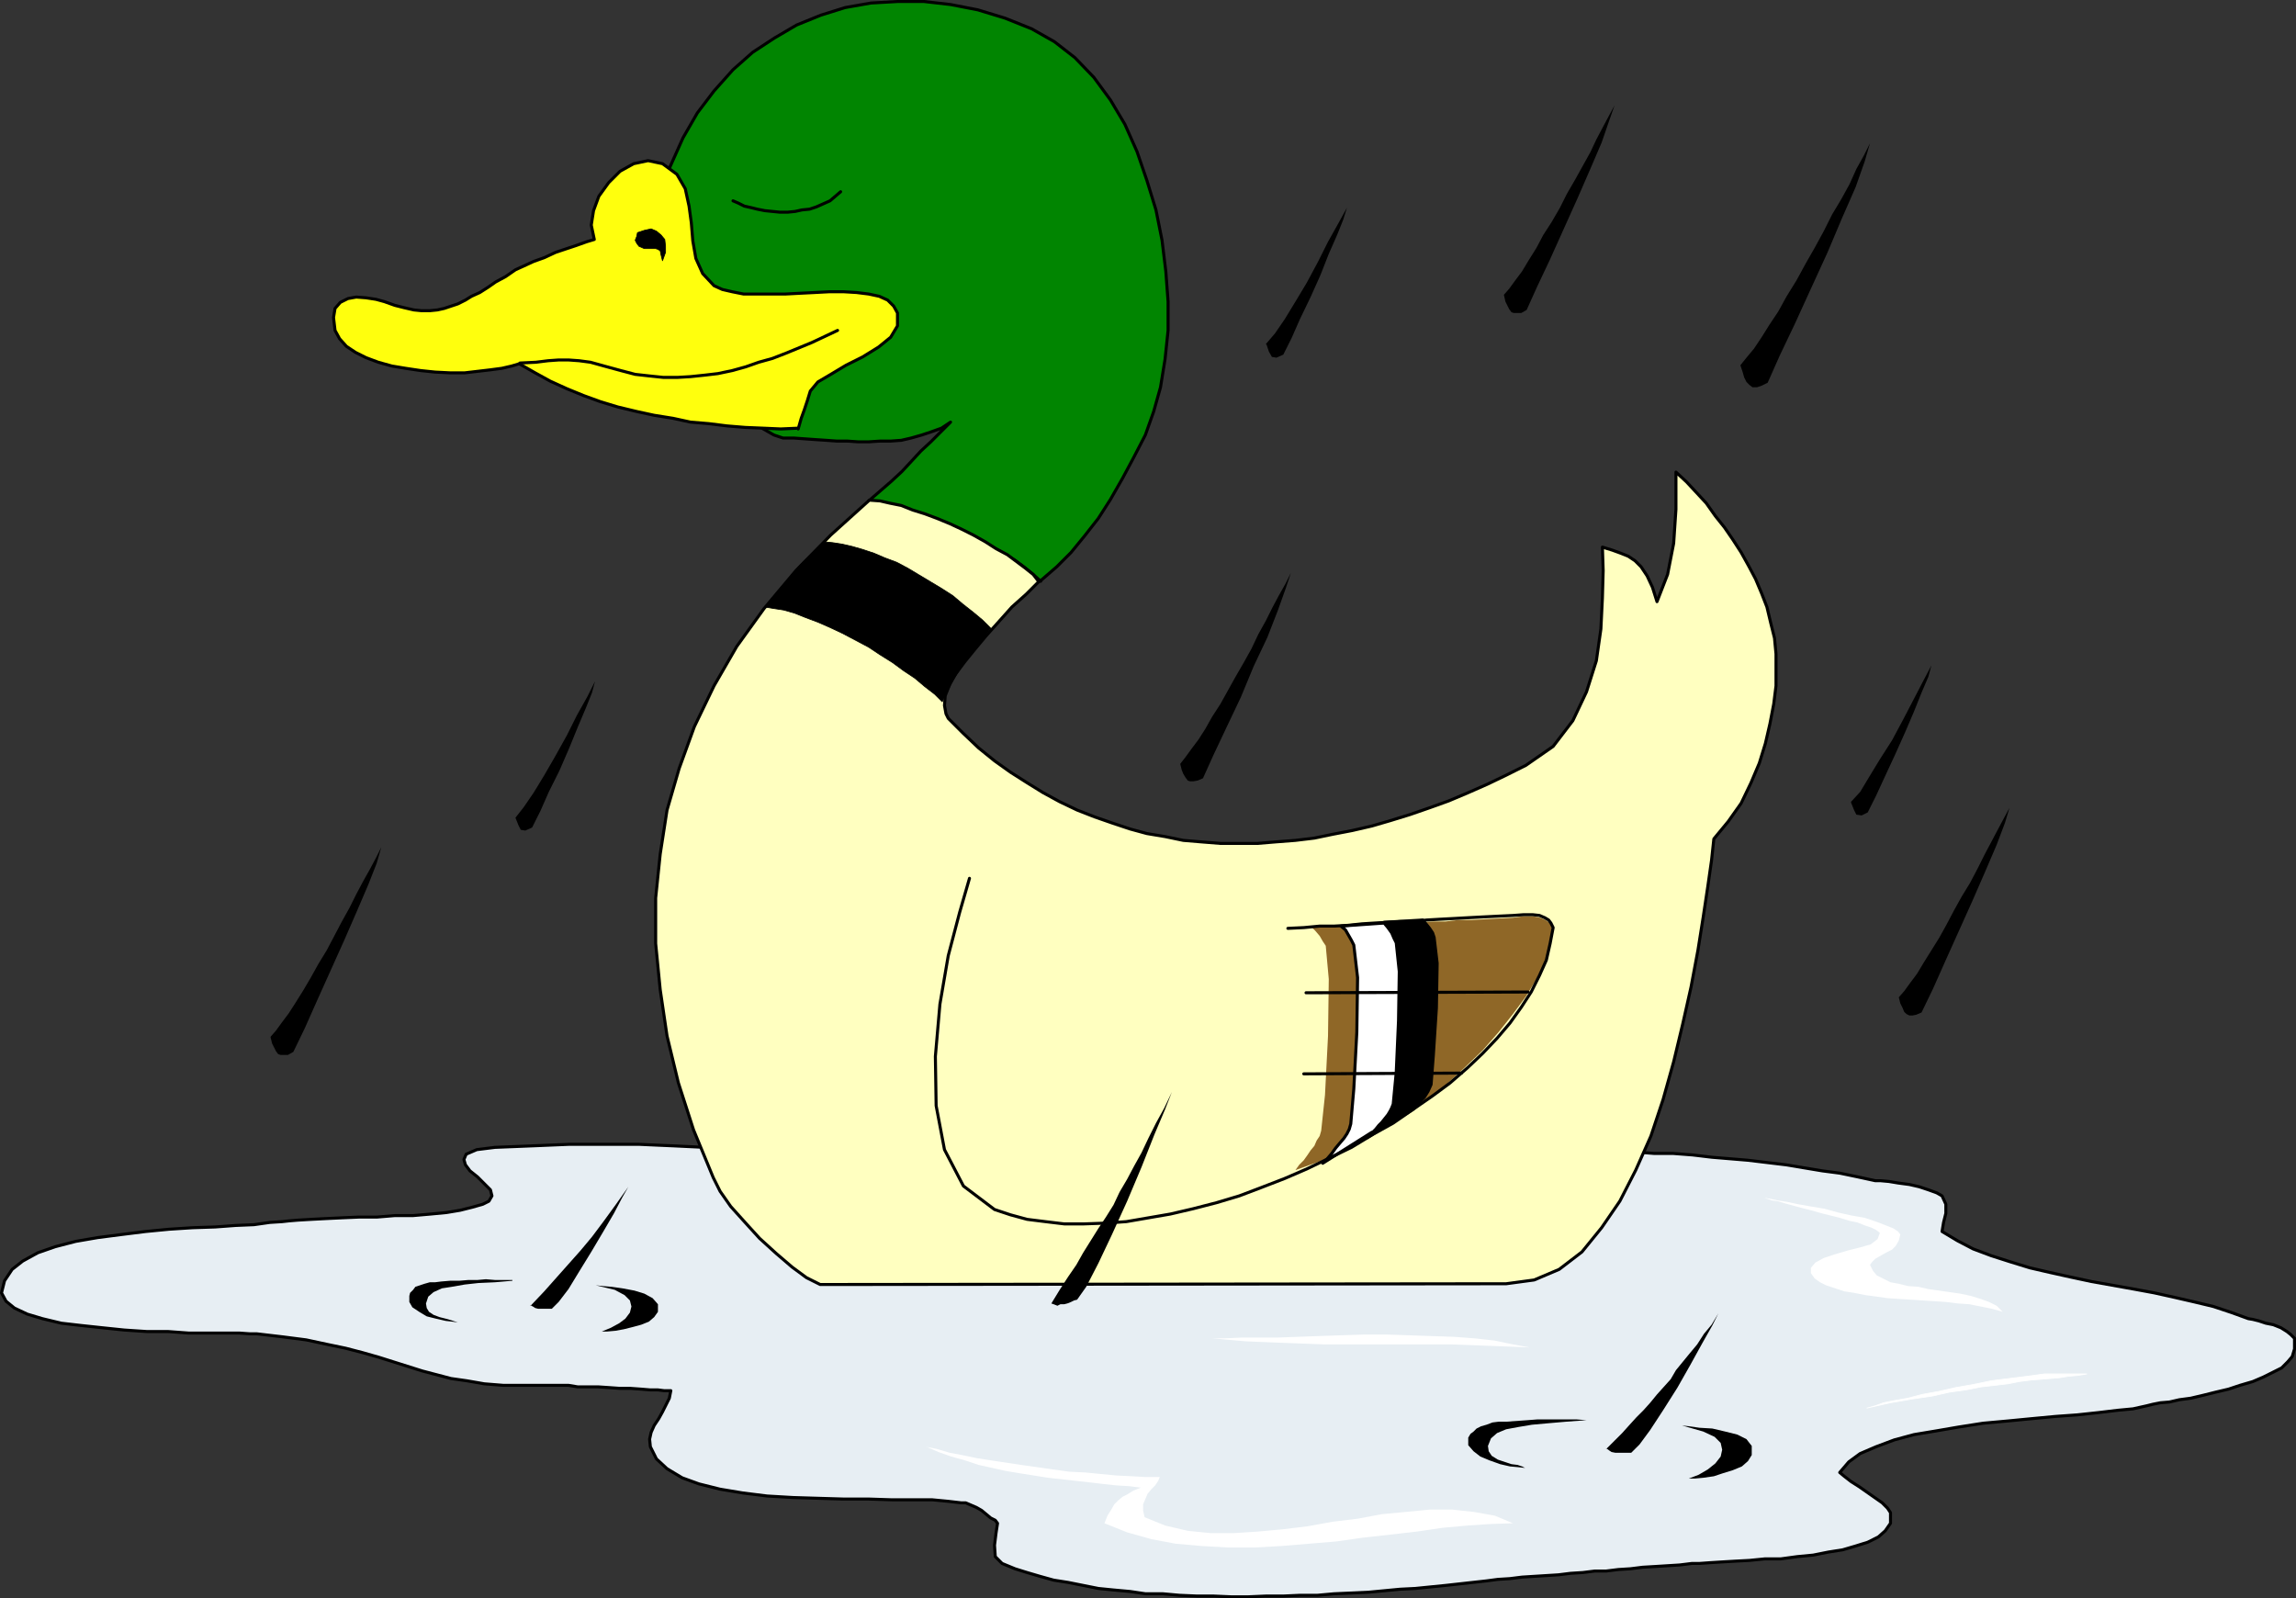 <?xml version="1.0" encoding="UTF-8" standalone="no"?>
<svg
   version="1.0"
   width="129.51mm"
   height="90.154mm"
   id="svg42"
   sodipodi:docname="Duck in Rain 1.wmf"
   xmlns:inkscape="http://www.inkscape.org/namespaces/inkscape"
   xmlns:sodipodi="http://sodipodi.sourceforge.net/DTD/sodipodi-0.dtd"
   xmlns="http://www.w3.org/2000/svg"
   xmlns:svg="http://www.w3.org/2000/svg">
  <rect width="100%" height="100%" fill="#333333" stroke="none"/>
  <sodipodi:namedview
     id="namedview42"
     pagecolor="#ffffff"
     bordercolor="#000000"
     borderopacity="0.25"
     inkscape:showpageshadow="2"
     inkscape:pageopacity="0.0"
     inkscape:pagecheckerboard="0"
     inkscape:deskcolor="#d1d1d1"
     inkscape:document-units="mm" />
  <defs
     id="defs1">
    <pattern
       id="WMFhbasepattern"
       patternUnits="userSpaceOnUse"
       width="6"
       height="6"
       x="0"
       y="0" />
  </defs>
  <path
     style="fill:#e7eef3;fill-opacity:1;fill-rule:evenodd;stroke:none"
     d="m 160.307,245.094 -3.232,-0.162 -3.232,-0.323 h -3.555 l -3.394,-0.162 -3.394,-0.162 -3.717,-0.162 -3.555,-0.162 h -3.555 -3.717 -3.717 -3.878 l -3.878,0.162 -3.878,0.162 -4.04,0.162 -4.04,0.162 -3.878,0.485 -2.262,0.969 -0.485,1.131 0.323,1.131 0.97,1.293 1.616,1.293 1.454,1.454 1.293,1.293 0.323,1.293 -0.646,1.131 -1.293,0.646 -2.262,0.646 -2.586,0.646 -2.909,0.485 -3.394,0.323 -3.717,0.323 h -3.878 l -3.878,0.323 h -3.878 l -3.717,0.162 -3.394,0.162 -3.07,0.162 -2.747,0.162 -1.939,0.162 -1.454,0.162 -2.586,0.162 -3.394,0.485 -3.878,0.162 -4.363,0.323 -4.848,0.162 -5.01,0.323 -5.01,0.485 -5.171,0.646 -5.01,0.646 -4.686,0.808 -4.363,1.131 -3.717,1.293 -3.232,1.777 -2.262,1.777 -1.616,2.423 -0.646,2.585 0.97,1.777 1.778,1.454 2.747,1.293 3.232,0.969 4.04,0.969 4.202,0.485 4.525,0.485 4.686,0.485 4.848,0.323 h 4.525 l 4.363,0.323 h 4.202 3.555 3.07 l 2.262,0.162 h 1.454 l 5.494,0.646 5.01,0.646 4.525,0.969 3.878,0.808 3.717,0.969 3.394,0.969 3.07,0.969 3.07,0.969 3.07,0.969 3.07,0.808 3.07,0.808 3.394,0.485 3.717,0.646 4.04,0.323 h 4.363 5.171 0.323 1.131 1.131 1.778 l 1.939,0.323 h 2.101 2.262 l 2.424,0.162 2.262,0.162 h 2.262 l 2.262,0.162 1.939,0.162 h 1.616 l 1.293,0.162 h 0.97 0.485 l -0.323,1.616 -0.646,1.293 -0.808,1.616 -0.808,1.454 -0.97,1.454 -0.646,1.454 -0.323,1.454 0.162,1.616 1.293,2.585 2.262,2.1 3.232,1.939 3.555,1.293 4.525,1.131 4.848,0.808 5.171,0.646 5.494,0.323 5.333,0.162 5.494,0.162 h 5.333 l 5.01,0.162 h 4.525 4.04 l 3.394,0.323 2.747,0.323 h 0.97 l 1.131,0.485 1.131,0.485 1.131,0.646 0.97,0.808 0.97,0.808 0.97,0.485 0.485,0.646 -0.323,2.1 -0.323,2.585 0.162,2.423 1.454,1.454 2.747,1.131 2.586,0.808 2.747,0.808 2.909,0.808 3.07,0.485 3.232,0.646 3.232,0.646 3.232,0.323 3.555,0.323 3.232,0.485 h 3.717 l 3.555,0.323 3.717,0.162 h 3.555 l 3.717,0.162 h 3.717 l 3.717,-0.162 h 3.717 l 3.555,-0.162 h 3.717 l 3.555,-0.323 3.717,-0.162 3.555,-0.162 3.394,-0.323 3.394,-0.323 3.232,-0.162 3.232,-0.323 3.232,-0.323 2.909,-0.323 2.909,-0.323 2.909,-0.323 2.424,-0.323 2.586,-0.162 2.586,-0.323 2.586,-0.162 2.586,-0.162 2.586,-0.162 2.586,-0.323 2.586,-0.162 2.586,-0.323 h 2.424 l 2.586,-0.323 2.586,-0.162 2.586,-0.323 2.747,-0.162 2.586,-0.162 2.586,-0.162 2.586,-0.323 h 1.616 l 2.262,-0.162 2.586,-0.162 2.747,-0.162 3.07,-0.162 3.232,-0.323 h 3.394 l 3.555,-0.485 3.394,-0.323 3.232,-0.646 3.07,-0.485 2.747,-0.808 2.586,-0.808 2.262,-1.131 1.454,-1.293 1.131,-1.616 v -0.646 -0.485 -0.646 -0.485 l -0.646,-0.969 -1.131,-1.131 -1.616,-1.131 -1.616,-1.131 -1.616,-1.131 -1.778,-1.131 -1.454,-1.131 -0.97,-0.808 1.939,-2.262 2.424,-1.777 3.394,-1.454 3.878,-1.454 4.202,-1.131 4.848,-0.808 4.686,-0.808 5.171,-0.808 5.333,-0.485 5.01,-0.485 5.171,-0.485 4.525,-0.323 4.525,-0.485 4.04,-0.485 3.394,-0.323 2.909,-0.646 1.293,-0.323 1.616,-0.323 1.939,-0.162 2.101,-0.485 2.424,-0.323 2.747,-0.646 2.586,-0.646 2.747,-0.646 2.424,-0.808 2.747,-0.808 2.262,-0.969 1.939,-0.969 1.939,-0.969 1.293,-1.293 0.97,-1.131 0.485,-1.616 v -0.485 -0.485 -0.646 -0.646 l -0.808,-0.808 -0.808,-0.646 -1.293,-0.808 -1.616,-0.646 -1.616,-0.323 -1.454,-0.485 -1.293,-0.323 -0.97,-0.162 -3.555,-1.293 -3.878,-1.293 -4.04,-0.969 -4.202,-0.969 -4.363,-0.969 -4.363,-0.808 -4.525,-0.808 -4.525,-0.808 -4.525,-0.969 -4.363,-0.969 -4.202,-0.969 -4.202,-1.293 -4.04,-1.293 -3.878,-1.454 -3.394,-1.777 -3.232,-1.939 0.323,-1.939 0.485,-1.939 v -1.939 l -0.808,-1.777 -1.131,-0.646 -1.778,-0.646 -1.939,-0.646 -2.101,-0.485 -2.424,-0.323 -1.939,-0.323 -1.778,-0.162 h -1.131 l -3.717,-0.808 -3.878,-0.808 -3.717,-0.485 -3.878,-0.646 -3.878,-0.646 -4.04,-0.485 -4.04,-0.485 -3.878,-0.323 -3.878,-0.323 -4.04,-0.485 -4.202,-0.323 h -4.04 l -4.04,-0.323 -3.878,-0.162 -4.202,-0.162 -3.878,-0.162 -4.202,-0.162 h -4.04 -4.202 l -4.04,-0.162 h -3.878 -4.202 -3.878 l -4.04,0.162 h -4.04 -4.04 -3.878 -4.04 l -4.04,0.162 h -3.878 -3.878 -3.878 -2.424 -2.747 -2.586 -3.07 -3.232 -3.232 -3.555 -3.394 -3.717 -3.555 -3.878 -3.878 -3.878 -4.04 -4.04 -3.878 -4.202 -4.04 -4.04 -3.878 -4.04 -3.717 -3.878 -3.717 -3.555 -3.555 -3.555 -3.232 -3.07 -3.07 -2.909 -2.424 v 0 z"
     id="path1" />
  <path
     style="fill:none;stroke:#000000;stroke-width:0.646px;stroke-linecap:round;stroke-linejoin:round;stroke-miterlimit:4;stroke-dasharray:none;stroke-opacity:1"
     d="m 160.307,245.094 -3.232,-0.162 -3.232,-0.323 h -3.555 l -3.394,-0.162 -3.394,-0.162 -3.717,-0.162 -3.555,-0.162 h -3.555 -3.717 -3.717 -3.878 l -3.878,0.162 -3.878,0.162 -4.04,0.162 -4.04,0.162 -3.878,0.485 -2.262,0.969 -0.485,1.131 0.323,1.131 0.97,1.293 1.616,1.293 1.454,1.454 1.293,1.293 0.323,1.293 -0.646,1.131 -1.293,0.646 -2.262,0.646 -2.586,0.646 -2.909,0.485 -3.394,0.323 -3.717,0.323 h -3.878 l -3.878,0.323 h -3.878 l -3.717,0.162 -3.394,0.162 -3.07,0.162 -2.747,0.162 -1.939,0.162 -1.454,0.162 -2.586,0.162 -3.394,0.485 -3.878,0.162 -4.363,0.323 -4.848,0.162 -5.01,0.323 -5.01,0.485 -5.171,0.646 -5.01,0.646 -4.686,0.808 -4.363,1.131 -3.717,1.293 -3.232,1.777 -2.262,1.777 -1.616,2.423 -0.646,2.585 0.97,1.777 1.778,1.454 2.747,1.293 3.232,0.969 4.04,0.969 4.202,0.485 4.525,0.485 4.686,0.485 4.848,0.323 h 4.525 l 4.363,0.323 h 4.202 3.555 3.07 l 2.262,0.162 h 1.454 l 5.494,0.646 5.01,0.646 4.525,0.969 3.878,0.808 3.717,0.969 3.394,0.969 3.07,0.969 3.07,0.969 3.07,0.969 3.07,0.808 3.07,0.808 3.394,0.485 3.717,0.646 4.04,0.323 h 4.363 5.171 0.323 1.131 1.131 1.778 l 1.939,0.323 h 2.101 2.262 l 2.424,0.162 2.262,0.162 h 2.262 l 2.262,0.162 1.939,0.162 h 1.616 l 1.293,0.162 h 0.97 0.485 l -0.323,1.616 -0.646,1.293 -0.808,1.616 -0.808,1.454 -0.97,1.454 -0.646,1.454 -0.323,1.454 0.162,1.616 1.293,2.585 2.262,2.1 3.232,1.939 3.555,1.293 4.525,1.131 4.848,0.808 5.171,0.646 5.494,0.323 5.333,0.162 5.494,0.162 h 5.333 l 5.01,0.162 h 4.525 4.04 l 3.394,0.323 2.747,0.323 h 0.97 l 1.131,0.485 1.131,0.485 1.131,0.646 0.97,0.808 0.97,0.808 0.97,0.485 0.485,0.646 -0.323,2.1 -0.323,2.585 0.162,2.423 1.454,1.454 2.747,1.131 2.586,0.808 2.747,0.808 2.909,0.808 3.07,0.485 3.232,0.646 3.232,0.646 3.232,0.323 3.555,0.323 3.232,0.485 h 3.717 l 3.555,0.323 3.717,0.162 h 3.555 l 3.717,0.162 h 3.717 l 3.717,-0.162 h 3.717 l 3.555,-0.162 h 3.717 l 3.555,-0.323 3.717,-0.162 3.555,-0.162 3.394,-0.323 3.394,-0.323 3.232,-0.162 3.232,-0.323 3.232,-0.323 2.909,-0.323 2.909,-0.323 2.909,-0.323 2.424,-0.323 2.586,-0.162 2.586,-0.323 2.586,-0.162 2.586,-0.162 2.586,-0.162 2.586,-0.323 2.586,-0.162 2.586,-0.323 h 2.424 l 2.586,-0.323 2.586,-0.162 2.586,-0.323 2.747,-0.162 2.586,-0.162 2.586,-0.162 2.586,-0.323 h 1.616 l 2.262,-0.162 2.586,-0.162 2.747,-0.162 3.07,-0.162 3.232,-0.323 h 3.394 l 3.555,-0.485 3.394,-0.323 3.232,-0.646 3.07,-0.485 2.747,-0.808 2.586,-0.808 2.262,-1.131 1.454,-1.293 1.131,-1.616 v -0.646 -0.485 -0.646 -0.485 l -0.646,-0.969 -1.131,-1.131 -1.616,-1.131 -1.616,-1.131 -1.616,-1.131 -1.778,-1.131 -1.454,-1.131 -0.97,-0.808 1.939,-2.262 2.424,-1.777 3.394,-1.454 3.878,-1.454 4.202,-1.131 4.848,-0.808 4.686,-0.808 5.171,-0.808 5.333,-0.485 5.01,-0.485 5.171,-0.485 4.525,-0.323 4.525,-0.485 4.04,-0.485 3.394,-0.323 2.909,-0.646 1.293,-0.323 1.616,-0.323 1.939,-0.162 2.101,-0.485 2.424,-0.323 2.747,-0.646 2.586,-0.646 2.747,-0.646 2.424,-0.808 2.747,-0.808 2.262,-0.969 1.939,-0.969 1.939,-0.969 1.293,-1.293 0.97,-1.131 0.485,-1.616 v -0.485 -0.485 -0.646 -0.646 l -0.808,-0.808 -0.808,-0.646 -1.293,-0.808 -1.616,-0.646 -1.616,-0.323 -1.454,-0.485 -1.293,-0.323 -0.97,-0.162 -3.555,-1.293 -3.878,-1.293 -4.04,-0.969 -4.202,-0.969 -4.363,-0.969 -4.363,-0.808 -4.525,-0.808 -4.525,-0.808 -4.525,-0.969 -4.363,-0.969 -4.202,-0.969 -4.202,-1.293 -4.04,-1.293 -3.878,-1.454 -3.394,-1.777 -3.232,-1.939 0.323,-1.939 0.485,-1.939 v -1.939 l -0.808,-1.777 -1.131,-0.646 -1.778,-0.646 -1.939,-0.646 -2.101,-0.485 -2.424,-0.323 -1.939,-0.323 -1.778,-0.162 h -1.131 l -3.717,-0.808 -3.878,-0.808 -3.717,-0.485 -3.878,-0.646 -3.878,-0.646 -4.04,-0.485 -4.04,-0.485 -3.878,-0.323 -3.878,-0.323 -4.04,-0.485 -4.202,-0.323 h -4.04 l -4.04,-0.323 -3.878,-0.162 -4.202,-0.162 -3.878,-0.162 -4.202,-0.162 h -4.04 -4.202 l -4.04,-0.162 h -3.878 -4.202 -3.878 l -4.04,0.162 h -4.04 -4.04 -3.878 -4.04 l -4.04,0.162 h -3.878 -3.878 -3.878 -2.424 -2.747 -2.586 -3.07 -3.232 -3.232 -3.555 -3.394 -3.717 -3.555 -3.878 -3.878 -3.878 -4.04 -4.04 -3.878 -4.202 -4.04 -4.04 -3.878 -4.04 -3.717 -3.878 -3.717 -3.555 -3.555 -3.555 -3.232 -3.07 -3.07 -2.909 -2.424 v 0"
     id="path2" />
  <path
     style="fill:#018501;fill-opacity:1;fill-rule:evenodd;stroke:none"
     d="m 221.715,123.92 3.555,-3.07 3.07,-3.07 2.909,-3.554 2.909,-3.716 2.586,-4.039 2.586,-4.524 2.424,-4.524 2.424,-4.685 1.778,-5.009 1.454,-5.17 0.97,-5.978 0.646,-6.139 v -6.139 l -0.485,-6.463 -0.808,-6.624 -1.293,-6.463 -1.939,-6.301 -2.101,-6.139 -2.586,-5.816 -3.07,-5.17 -3.555,-4.847 -4.04,-4.201 -4.363,-3.393 -4.848,-2.747 -5.656,-2.262 -5.818,-1.777 -5.818,-1.131 -5.656,-0.646 h -5.656 l -5.656,0.323 -5.494,0.969 -5.171,1.616 -5.171,2.1 -4.686,2.747 -4.686,3.07 -4.202,3.716 -4.04,4.524 -3.555,4.685 -3.07,5.332 -2.747,6.139 -1.616,5.332 -0.808,5.493 -0.162,5.009 0.485,5.17 0.97,5.009 1.454,4.524 1.778,4.362 2.101,4.039 2.424,3.878 2.586,3.393 2.747,3.07 2.747,2.747 2.586,2.1 2.586,1.777 2.262,1.293 1.939,0.646 h 2.262 l 2.262,0.162 2.262,0.162 2.424,0.162 2.262,0.162 h 2.262 l 2.262,0.162 h 2.262 l 2.424,-0.162 h 2.262 l 2.262,-0.162 2.101,-0.485 2.262,-0.646 1.939,-0.646 2.262,-0.808 1.939,-1.293 -2.101,2.1 -2.101,2.1 -2.101,1.939 -1.939,2.1 -2.101,2.262 -2.262,2.1 -2.424,2.1 -2.424,2.1 2.262,0.485 2.262,0.646 2.424,0.808 2.424,0.808 2.586,0.808 2.586,0.969 2.424,1.131 2.747,0.969 2.424,1.131 2.424,1.131 2.424,1.293 2.262,1.293 2.101,1.293 1.939,1.454 1.778,1.454 1.616,1.454 v 0 z"
     id="path3" />
  <path
     style="fill:none;stroke:#000000;stroke-width:0.646px;stroke-linecap:round;stroke-linejoin:round;stroke-miterlimit:4;stroke-dasharray:none;stroke-opacity:1"
     d="m 221.715,123.92 3.555,-3.07 3.07,-3.07 2.909,-3.554 2.909,-3.716 2.586,-4.039 2.586,-4.524 2.424,-4.524 2.424,-4.685 1.778,-5.009 1.454,-5.17 0.97,-5.978 0.646,-6.139 v -6.139 l -0.485,-6.463 -0.808,-6.624 -1.293,-6.463 -1.939,-6.301 -2.101,-6.139 -2.586,-5.816 -3.07,-5.17 -3.555,-4.847 -4.04,-4.201 -4.363,-3.393 -4.848,-2.747 -5.656,-2.262 -5.818,-1.777 -5.818,-1.131 -5.656,-0.646 h -5.656 l -5.656,0.323 -5.494,0.969 -5.171,1.616 -5.171,2.1 -4.686,2.747 -4.686,3.07 -4.202,3.716 -4.04,4.524 -3.555,4.685 -3.07,5.332 -2.747,6.139 -1.616,5.332 -0.808,5.493 -0.162,5.009 0.485,5.17 0.97,5.009 1.454,4.524 1.778,4.362 2.101,4.039 2.424,3.878 2.586,3.393 2.747,3.07 2.747,2.747 2.586,2.1 2.586,1.777 2.262,1.293 1.939,0.646 h 2.262 l 2.262,0.162 2.262,0.162 2.424,0.162 2.262,0.162 h 2.262 l 2.262,0.162 h 2.262 l 2.424,-0.162 h 2.262 l 2.262,-0.162 2.101,-0.485 2.262,-0.646 1.939,-0.646 2.262,-0.808 1.939,-1.293 -2.101,2.1 -2.101,2.1 -2.101,1.939 -1.939,2.1 -2.101,2.262 -2.262,2.1 -2.424,2.1 -2.424,2.1 2.262,0.485 2.262,0.646 2.424,0.808 2.424,0.808 2.586,0.808 2.586,0.969 2.424,1.131 2.747,0.969 2.424,1.131 2.424,1.131 2.424,1.293 2.262,1.293 2.101,1.293 1.939,1.454 1.778,1.454 1.616,1.454 v 0"
     id="path4" />
  <path
     style="fill:#ffffc0;fill-opacity:1;fill-rule:evenodd;stroke:none"
     d="m 221.392,123.92 -1.131,-1.454 -1.616,-1.293 -1.939,-1.454 -1.939,-1.454 -2.424,-1.293 -2.262,-1.454 -2.586,-1.454 -2.586,-1.293 -2.424,-1.131 -2.747,-1.131 -2.586,-0.969 -2.586,-0.808 -2.424,-0.969 -2.424,-0.485 -2.101,-0.485 -2.262,-0.162 -8.242,7.432 -7.434,7.594 -6.787,8.078 -5.818,8.078 -4.848,8.401 -4.202,8.724 -3.232,8.886 -2.586,8.886 -1.454,9.371 -0.97,9.371 v 9.694 l 0.97,9.855 1.454,9.855 2.424,10.017 3.232,10.017 4.202,10.179 1.454,2.908 2.262,3.231 2.909,3.231 3.232,3.554 3.555,3.231 3.394,2.908 3.07,2.262 2.909,1.454 146.248,-0.162 5.979,-0.808 5.333,-2.262 4.848,-3.716 4.202,-5.17 3.878,-5.655 3.394,-6.624 3.232,-7.27 2.586,-7.755 2.262,-8.078 1.939,-8.078 1.778,-7.917 1.454,-7.755 1.131,-7.109 0.97,-6.463 0.808,-5.655 0.485,-4.524 3.07,-3.716 2.747,-3.878 2.101,-4.362 1.778,-4.201 1.293,-4.201 0.97,-4.201 0.808,-4.201 0.485,-3.878 v -3.393 -3.393 l -0.323,-3.393 -0.808,-3.231 -0.808,-3.393 -1.131,-2.908 -1.293,-3.07 -1.454,-2.747 -1.616,-2.908 -1.778,-2.747 -1.778,-2.585 -1.939,-2.423 -1.939,-2.747 -2.101,-2.262 -2.101,-2.262 -2.262,-2.1 v 7.917 l -0.485,7.27 -1.293,6.624 -2.262,5.816 -0.97,-3.07 -1.131,-2.423 -1.293,-1.939 -1.293,-1.293 -1.454,-0.969 -1.616,-0.646 -1.778,-0.646 -2.101,-0.646 0.162,5.009 -0.162,5.816 -0.323,6.624 -0.97,6.786 -2.101,6.624 -2.909,6.139 -4.202,5.493 -5.818,4.039 -4.202,2.1 -4.04,1.939 -4.04,1.777 -4.202,1.777 -4.04,1.454 -4.202,1.454 -4.202,1.293 -3.878,1.131 -4.202,0.969 -4.202,0.808 -3.878,0.808 -4.04,0.485 -4.202,0.323 -3.878,0.323 h -3.878 -4.04 l -4.04,-0.323 -3.878,-0.323 -3.878,-0.808 -3.878,-0.646 -3.555,-0.969 -3.878,-1.293 -3.717,-1.293 -3.717,-1.454 -3.717,-1.777 -3.555,-1.939 -3.394,-2.1 -3.555,-2.262 -3.394,-2.423 -3.394,-2.747 -3.232,-3.07 -3.232,-3.231 -0.485,-0.969 -0.323,-1.777 0.162,-2.1 0.97,-2.423 1.293,-2.262 1.939,-2.585 2.101,-2.585 2.424,-2.908 2.747,-3.07 2.747,-3.07 3.07,-2.747 2.747,-2.747 v 0 z"
     id="path5" />
  <path
     style="fill:none;stroke:#000000;stroke-width:0.646px;stroke-linecap:round;stroke-linejoin:round;stroke-miterlimit:4;stroke-dasharray:none;stroke-opacity:1"
     d="m 221.392,123.92 -1.131,-1.454 -1.616,-1.293 -1.939,-1.454 -1.939,-1.454 -2.424,-1.293 -2.262,-1.454 -2.586,-1.454 -2.586,-1.293 -2.424,-1.131 -2.747,-1.131 -2.586,-0.969 -2.586,-0.808 -2.424,-0.969 -2.424,-0.485 -2.101,-0.485 -2.262,-0.162 -8.242,7.432 -7.434,7.594 -6.787,8.078 -5.818,8.078 -4.848,8.401 -4.202,8.724 -3.232,8.886 -2.586,8.886 -1.454,9.371 -0.97,9.371 v 9.694 l 0.97,9.855 1.454,9.855 2.424,10.017 3.232,10.017 4.202,10.179 1.454,2.908 2.262,3.231 2.909,3.231 3.232,3.554 3.555,3.231 3.394,2.908 3.07,2.262 2.909,1.454 146.248,-0.162 5.979,-0.808 5.333,-2.262 4.848,-3.716 4.202,-5.17 3.878,-5.655 3.394,-6.624 3.232,-7.27 2.586,-7.755 2.262,-8.078 1.939,-8.078 1.778,-7.917 1.454,-7.755 1.131,-7.109 0.97,-6.463 0.808,-5.655 0.485,-4.524 3.07,-3.716 2.747,-3.878 2.101,-4.362 1.778,-4.201 1.293,-4.201 0.97,-4.201 0.808,-4.201 0.485,-3.878 v -3.393 -3.393 l -0.323,-3.393 -0.808,-3.231 -0.808,-3.393 -1.131,-2.908 -1.293,-3.07 -1.454,-2.747 -1.616,-2.908 -1.778,-2.747 -1.778,-2.585 -1.939,-2.423 -1.939,-2.747 -2.101,-2.262 -2.101,-2.262 -2.262,-2.1 v 7.917 l -0.485,7.27 -1.293,6.624 -2.262,5.816 -0.97,-3.07 -1.131,-2.423 -1.293,-1.939 -1.293,-1.293 -1.454,-0.969 -1.616,-0.646 -1.778,-0.646 -2.101,-0.646 0.162,5.009 -0.162,5.816 -0.323,6.624 -0.97,6.786 -2.101,6.624 -2.909,6.139 -4.202,5.493 -5.818,4.039 -4.202,2.1 -4.04,1.939 -4.04,1.777 -4.202,1.777 -4.04,1.454 -4.202,1.454 -4.202,1.293 -3.878,1.131 -4.202,0.969 -4.202,0.808 -3.878,0.808 -4.04,0.485 -4.202,0.323 -3.878,0.323 h -3.878 -4.04 l -4.04,-0.323 -3.878,-0.323 -3.878,-0.808 -3.878,-0.646 -3.555,-0.969 -3.878,-1.293 -3.717,-1.293 -3.717,-1.454 -3.717,-1.777 -3.555,-1.939 -3.394,-2.1 -3.555,-2.262 -3.394,-2.423 -3.394,-2.747 -3.232,-3.07 -3.232,-3.231 -0.485,-0.969 -0.323,-1.777 0.162,-2.1 0.97,-2.423 1.293,-2.262 1.939,-2.585 2.101,-2.585 2.424,-2.908 2.747,-3.07 2.747,-3.07 3.07,-2.747 2.747,-2.747 v 0"
     id="path6" />
  <path
     style="fill:#ffff0d;fill-opacity:1;fill-rule:evenodd;stroke:none"
     d="m 170.165,91.284 -3.717,0.162 -3.717,-0.162 -3.878,-0.162 -3.878,-0.323 -3.878,-0.485 -3.878,-0.323 -3.717,-0.808 -4.04,-0.646 -3.717,-0.808 -4.04,-0.969 -3.717,-1.131 -3.555,-1.293 -3.555,-1.454 -3.555,-1.616 -3.232,-1.777 -3.394,-1.939 -1.616,0.485 -2.101,0.485 -2.424,0.323 -2.747,0.323 -2.747,0.323 H 95.99 l -3.232,-0.162 -3.07,-0.323 -3.232,-0.485 -2.909,-0.485 -2.909,-0.808 -2.586,-0.969 -2.262,-1.131 -1.939,-1.293 -1.454,-1.616 -0.97,-1.777 -0.323,-2.747 0.323,-1.939 1.131,-1.293 1.616,-0.808 1.778,-0.323 2.101,0.162 2.101,0.323 1.778,0.485 2.262,0.808 1.939,0.485 2.101,0.485 1.616,0.162 h 1.778 l 1.616,-0.162 1.454,-0.323 1.454,-0.485 1.454,-0.485 1.616,-0.808 1.293,-0.808 1.778,-0.808 1.778,-1.131 1.616,-1.131 2.101,-1.131 2.101,-1.454 1.778,-0.808 2.101,-0.969 2.262,-0.808 2.424,-1.131 2.424,-0.808 1.939,-0.646 2.262,-0.808 1.616,-0.485 -0.646,-3.07 0.485,-3.07 1.131,-3.07 2.101,-2.908 2.424,-2.423 2.909,-1.616 3.07,-0.646 3.07,0.646 3.07,2.262 1.778,3.07 0.808,3.716 0.485,3.554 0.323,3.878 0.646,3.716 1.454,3.231 2.424,2.585 1.778,0.808 2.101,0.485 2.424,0.485 h 2.747 2.909 3.232 l 3.07,-0.162 3.232,-0.162 3.07,-0.162 h 3.07 l 2.747,0.162 2.586,0.323 2.262,0.485 1.778,0.808 1.293,1.293 0.808,1.454 v 2.747 l -1.454,2.423 -2.586,2.1 -3.394,2.1 -3.555,1.777 -3.232,1.939 -2.747,1.616 -1.616,1.939 -0.646,2.1 -0.646,1.939 -0.646,1.777 -0.646,2.262 v 0 z"
     id="path7" />
  <path
     style="fill:none;stroke:#000000;stroke-width:0.646px;stroke-linecap:round;stroke-linejoin:round;stroke-miterlimit:4;stroke-dasharray:none;stroke-opacity:1"
     d="m 170.165,91.284 -3.717,0.162 -3.717,-0.162 -3.878,-0.162 -3.878,-0.323 -3.878,-0.485 -3.878,-0.323 -3.717,-0.808 -4.04,-0.646 -3.717,-0.808 -4.04,-0.969 -3.717,-1.131 -3.555,-1.293 -3.555,-1.454 -3.555,-1.616 -3.232,-1.777 -3.394,-1.939 -1.616,0.485 -2.101,0.485 -2.424,0.323 -2.747,0.323 -2.747,0.323 H 95.99 l -3.232,-0.162 -3.07,-0.323 -3.232,-0.485 -2.909,-0.485 -2.909,-0.808 -2.586,-0.969 -2.262,-1.131 -1.939,-1.293 -1.454,-1.616 -0.97,-1.777 -0.323,-2.747 0.323,-1.939 1.131,-1.293 1.616,-0.808 1.778,-0.323 2.101,0.162 2.101,0.323 1.778,0.485 2.262,0.808 1.939,0.485 2.101,0.485 1.616,0.162 h 1.778 l 1.616,-0.162 1.454,-0.323 1.454,-0.485 1.454,-0.485 1.616,-0.808 1.293,-0.808 1.778,-0.808 1.778,-1.131 1.616,-1.131 2.101,-1.131 2.101,-1.454 1.778,-0.808 2.101,-0.969 2.262,-0.808 2.424,-1.131 2.424,-0.808 1.939,-0.646 2.262,-0.808 1.616,-0.485 -0.646,-3.07 0.485,-3.07 1.131,-3.07 2.101,-2.908 2.424,-2.423 2.909,-1.616 3.07,-0.646 3.07,0.646 3.07,2.262 1.778,3.07 0.808,3.716 0.485,3.554 0.323,3.878 0.646,3.716 1.454,3.231 2.424,2.585 1.778,0.808 2.101,0.485 2.424,0.485 h 2.747 2.909 3.232 l 3.07,-0.162 3.232,-0.162 3.07,-0.162 h 3.07 l 2.747,0.162 2.586,0.323 2.262,0.485 1.778,0.808 1.293,1.293 0.808,1.454 v 2.747 l -1.454,2.423 -2.586,2.1 -3.394,2.1 -3.555,1.777 -3.232,1.939 -2.747,1.616 -1.616,1.939 -0.646,2.1 -0.646,1.939 -0.646,1.777 -0.646,2.262 v 0"
     id="path8" />
  <path
     style="fill:none;stroke:#000000;stroke-width:0.646px;stroke-linecap:round;stroke-linejoin:round;stroke-miterlimit:4;stroke-dasharray:none;stroke-opacity:1"
     d="m 110.857,77.39 3.394,-0.162 2.586,-0.323 2.262,-0.162 h 2.101 l 2.262,0.162 2.424,0.323 2.909,0.808 3.555,0.969 3.07,0.808 2.909,0.323 3.07,0.323 h 3.07 l 2.747,-0.162 3.07,-0.323 2.747,-0.323 3.07,-0.646 2.909,-0.808 2.747,-0.969 2.909,-0.808 2.909,-1.131 2.747,-1.131 2.747,-1.131 2.747,-1.293 2.747,-1.293"
     id="path9" />
  <path
     style="fill:none;stroke:#000000;stroke-width:0.646px;stroke-linecap:round;stroke-linejoin:round;stroke-miterlimit:4;stroke-dasharray:none;stroke-opacity:1"
     d="m 156.267,42.815 1.131,0.485 1.293,0.646 1.454,0.323 1.293,0.323 1.616,0.323 1.616,0.162 1.616,0.162 h 1.616 l 1.616,-0.162 1.454,-0.323 1.616,-0.162 1.454,-0.485 1.454,-0.646 1.454,-0.646 1.131,-0.969 1.131,-0.969"
     id="path10" />
  <path
     style="fill:#000000;fill-opacity:1;fill-rule:evenodd;stroke:none"
     d="m 175.659,115.519 -1.939,1.939 -1.939,1.777 -1.454,1.454 -1.454,1.777 -1.293,1.616 -1.454,1.616 -1.454,1.777 -1.616,1.939 1.939,0.323 2.101,0.323 2.262,0.646 2.424,0.969 2.586,0.969 2.586,1.131 2.747,1.293 2.747,1.454 2.747,1.454 2.424,1.616 2.586,1.616 2.424,1.777 2.424,1.616 2.101,1.777 2.101,1.616 1.616,1.616 1.293,-2.585 1.131,-2.262 1.293,-1.939 1.293,-1.939 1.293,-1.616 1.454,-1.777 1.293,-1.616 1.293,-1.939 -1.778,-1.777 -1.939,-1.616 -2.262,-1.777 -2.101,-1.777 -2.262,-1.454 -2.424,-1.454 -2.424,-1.454 -2.424,-1.454 -2.424,-1.293 -2.586,-0.969 -2.262,-0.969 -2.424,-0.808 -2.262,-0.646 -2.101,-0.485 -2.101,-0.323 -1.778,-0.162 z"
     id="path11" />
  <path
     style="fill:none;stroke:#000000;stroke-width:0.162px;stroke-linecap:round;stroke-linejoin:round;stroke-miterlimit:4;stroke-dasharray:none;stroke-opacity:1"
     d="m 175.659,115.519 -1.939,1.939 -1.939,1.777 -1.454,1.454 -1.454,1.777 -1.293,1.616 -1.454,1.616 -1.454,1.777 -1.616,1.939 1.939,0.323 2.101,0.323 2.262,0.646 2.424,0.969 2.586,0.969 2.586,1.131 2.747,1.293 2.747,1.454 2.747,1.454 2.424,1.616 2.586,1.616 2.424,1.777 2.424,1.616 2.101,1.777 2.101,1.616 1.616,1.616 1.293,-2.585 1.131,-2.262 1.293,-1.939 1.293,-1.939 1.293,-1.616 1.454,-1.777 1.293,-1.616 1.293,-1.939 -1.778,-1.777 -1.939,-1.616 -2.262,-1.777 -2.101,-1.777 -2.262,-1.454 -2.424,-1.454 -2.424,-1.454 -2.424,-1.454 -2.424,-1.293 -2.586,-0.969 -2.262,-0.969 -2.424,-0.808 -2.262,-0.646 -2.101,-0.485 -2.101,-0.323 -1.778,-0.162 v 0"
     id="path12" />
  <path
     style="fill:#8f6727;fill-opacity:1;fill-rule:evenodd;stroke:none"
     d="m 276.174,249.456 0.808,-1.131 0.97,-0.969 0.808,-1.131 0.646,-0.969 0.808,-0.969 0.485,-1.131 0.646,-0.969 0.323,-1.131 0.808,-7.594 0.646,-12.602 0.162,-12.117 -0.646,-7.109 -0.646,-0.969 -0.646,-1.131 -0.97,-1.131 -0.97,-0.969 h 3.07 2.747 2.747 l 2.586,-0.162 h 2.586 l 2.424,-0.162 2.424,-0.162 2.586,-0.162 2.424,-0.162 2.586,-0.162 h 2.586 l 2.586,-0.323 h 2.909 l 2.909,-0.162 2.909,-0.162 3.07,-0.162 2.262,-0.323 h 1.939 l 1.616,0.323 1.131,0.485 0.646,0.485 0.646,0.646 0.162,0.485 0.162,0.485 -0.646,3.231 -1.131,3.716 -1.778,3.554 -2.262,3.716 -2.747,3.716 -3.07,3.878 -3.394,3.878 -3.878,3.716 -4.04,3.716 -4.363,3.393 -4.363,3.07 -4.686,3.07 -4.525,2.585 -4.686,2.423 -4.848,1.939 z"
     id="path13" />
  <path
     style="fill:#000000;fill-opacity:1;fill-rule:evenodd;stroke:none"
     d="m 135.905,49.6 1.454,-0.485 1.454,-0.323 1.131,0.485 0.97,0.808 0.808,0.969 0.162,1.454 v 1.293 l -0.646,1.777 -0.323,-1.293 -0.162,-0.808 -0.485,-0.323 -0.485,-0.162 h -0.646 -0.808 -0.97 l -1.131,-0.485 -0.485,-0.646 -0.323,-0.646 0.323,-0.808 0.162,-0.808 z"
     id="path14" />
  <path
     style="fill:none;stroke:#000000;stroke-width:0.162px;stroke-linecap:round;stroke-linejoin:round;stroke-miterlimit:4;stroke-dasharray:none;stroke-opacity:1"
     d="m 135.905,49.6 1.454,-0.485 1.454,-0.323 1.131,0.485 0.97,0.808 0.808,0.969 0.162,1.454 v 1.293 l -0.646,1.777 -0.323,-1.293 -0.162,-0.808 -0.485,-0.323 -0.485,-0.162 h -0.646 -0.808 -0.97 l -1.131,-0.485 -0.485,-0.646 -0.323,-0.646 0.323,-0.808 0.162,-0.808 v 0"
     id="path15" />
  <path
     style="fill:#000000;fill-opacity:1;fill-rule:evenodd;stroke:none"
     d="m 301.222,236.531 -9.696,5.978 0.808,-0.969 0.808,-0.808 0.808,-1.131 0.97,-0.969 0.646,-0.969 0.646,-0.808 0.485,-1.131 0.162,-0.646 0.808,-6.947 0.485,-10.986 v -10.502 l -0.485,-6.139 -0.485,-0.808 -0.485,-1.131 -0.97,-1.131 -0.646,-0.808 8.242,-0.485 0.808,0.969 0.646,0.808 0.646,0.969 0.323,0.969 0.646,5.493 -0.162,9.532 -0.646,10.017 -0.485,6.301 -0.646,1.454 -0.808,1.293 -1.293,1.293 -1.131,1.293 z"
     id="path16" />
  <path
     style="fill:none;stroke:#000000;stroke-width:0.646px;stroke-linecap:round;stroke-linejoin:round;stroke-miterlimit:4;stroke-dasharray:none;stroke-opacity:1"
     d="m 301.222,236.531 -9.696,5.978 0.808,-0.969 0.808,-0.808 0.808,-1.131 0.97,-0.969 0.646,-0.969 0.646,-0.808 0.485,-1.131 0.162,-0.646 0.808,-6.947 0.485,-10.986 v -10.502 l -0.485,-6.139 -0.485,-0.808 -0.485,-1.131 -0.97,-1.131 -0.646,-0.808 8.242,-0.485 0.808,0.969 0.646,0.808 0.646,0.969 0.323,0.969 0.646,5.493 -0.162,9.532 -0.646,10.017 -0.485,6.301 -0.646,1.454 -0.808,1.293 -1.293,1.293 -1.131,1.293 v 0"
     id="path17" />
  <path
     style="fill:#ffffff;fill-opacity:1;fill-rule:evenodd;stroke:none"
     d="m 292.496,241.378 -10.504,6.624 0.97,-0.969 0.97,-1.131 0.808,-1.131 0.808,-0.969 0.97,-1.131 0.646,-0.969 0.485,-0.969 0.323,-1.131 0.646,-7.432 0.646,-12.117 0.162,-11.633 -0.808,-6.947 -0.485,-0.969 -0.646,-1.131 -0.646,-1.131 -0.97,-0.808 9.211,-0.646 0.808,0.969 0.808,1.131 0.485,1.131 0.485,0.969 0.646,6.139 -0.162,10.502 -0.485,10.986 -0.646,6.786 -0.323,0.808 -0.323,0.646 -0.485,0.808 -0.646,0.808 -0.646,0.808 -0.646,0.646 -0.646,0.808 -0.646,0.646 v 0 z"
     id="path18" />
  <path
     style="fill:none;stroke:#000000;stroke-width:0.646px;stroke-linecap:round;stroke-linejoin:round;stroke-miterlimit:4;stroke-dasharray:none;stroke-opacity:1"
     d="m 292.496,241.378 -10.504,6.624 0.97,-0.969 0.97,-1.131 0.808,-1.131 0.808,-0.969 0.97,-1.131 0.646,-0.969 0.485,-0.969 0.323,-1.131 0.646,-7.432 0.646,-12.117 0.162,-11.633 -0.808,-6.947 -0.485,-0.969 -0.646,-1.131 -0.646,-1.131 -0.97,-0.808 9.211,-0.646 0.808,0.969 0.808,1.131 0.485,1.131 0.485,0.969 0.646,6.139 -0.162,10.502 -0.485,10.986 -0.646,6.786 -0.323,0.808 -0.323,0.646 -0.485,0.808 -0.646,0.808 -0.646,0.808 -0.646,0.646 -0.646,0.808 -0.646,0.646 v 0"
     id="path19" />
  <path
     style="fill:none;stroke:#000000;stroke-width:0.646px;stroke-linecap:round;stroke-linejoin:round;stroke-miterlimit:4;stroke-dasharray:none;stroke-opacity:1"
     d="m 206.686,187.254 -2.101,7.27 -2.424,9.209 -1.778,10.34 -0.97,11.148 0.162,10.502 1.778,9.371 4.04,7.755 6.626,5.008 3.394,1.131 3.555,0.969 3.878,0.485 4.04,0.485 h 4.202 l 4.525,-0.162 4.525,-0.323 4.686,-0.808 4.686,-0.808 4.848,-1.131 5.01,-1.293 4.848,-1.454 4.686,-1.777 5.01,-1.939 4.848,-2.1 4.686,-2.262 4.686,-2.262 4.525,-2.747 4.363,-2.423 4.202,-2.908 4.202,-2.908 3.717,-2.747 3.717,-3.231 3.232,-3.07 3.07,-3.231 2.747,-3.231 2.424,-3.393 2.101,-3.231 1.778,-3.554 1.454,-3.231 0.808,-3.554 0.646,-3.393 -0.162,-0.323 -0.323,-0.646 -0.485,-0.646 -0.808,-0.485 -1.131,-0.485 -1.454,-0.162 h -1.939 l -2.262,0.162 -3.394,0.162 -3.232,0.162 -3.07,0.162 -2.909,0.162 -3.07,0.162 -2.747,0.162 -2.747,0.323 h -2.747 l -2.747,0.162 -2.909,0.162 -2.586,0.162 -3.07,0.323 -2.909,0.162 h -3.07 l -3.394,0.323 -3.394,0.162"
     id="path20" />
  <path
     style="fill:none;stroke:#000000;stroke-width:0.646px;stroke-linecap:round;stroke-linejoin:round;stroke-miterlimit:4;stroke-dasharray:none;stroke-opacity:1"
     d="m 325.785,211.488 -47.349,0.162"
     id="path21" />
  <path
     style="fill:none;stroke:#000000;stroke-width:0.646px;stroke-linecap:round;stroke-linejoin:round;stroke-miterlimit:4;stroke-dasharray:none;stroke-opacity:1"
     d="m 311.564,228.776 -33.613,0.162"
     id="path22" />
  <path
     style="fill:#ffffff;fill-opacity:1;fill-rule:evenodd;stroke:none"
     d="m 197.313,308.427 2.424,0.485 2.747,0.808 2.586,0.485 3.07,0.646 3.07,0.485 3.232,0.485 3.232,0.485 3.394,0.485 3.394,0.485 3.555,0.485 3.394,0.162 3.232,0.323 3.394,0.323 3.394,0.162 2.747,0.162 h 3.07 l -0.323,0.808 -0.646,0.969 -0.808,0.808 -0.808,0.969 -0.485,1.131 -0.485,1.131 v 1.293 l 0.323,1.454 4.363,1.777 4.848,1.131 4.848,0.485 h 5.01 l 5.01,-0.323 5.333,-0.485 5.333,-0.646 5.333,-0.969 5.333,-0.646 5.171,-0.969 5.171,-0.485 5.01,-0.485 h 4.848 l 4.525,0.485 4.525,0.808 3.878,1.616 -4.848,0.162 -4.848,0.323 -5.333,0.485 -5.494,0.808 -5.656,0.646 -5.818,0.646 -5.656,0.808 -5.818,0.485 -5.818,0.485 -5.818,0.323 h -5.656 l -5.656,-0.323 -5.494,-0.485 -5.171,-0.969 -5.171,-1.454 -4.848,-1.939 0.646,-1.616 0.808,-1.293 0.646,-1.131 0.808,-0.808 0.97,-0.808 0.97,-0.485 1.293,-0.808 1.616,-0.646 -2.586,-0.323 -2.747,-0.162 -2.909,-0.323 -2.747,-0.323 -2.909,-0.323 -2.909,-0.323 -2.909,-0.323 -3.07,-0.485 -3.07,-0.485 -2.909,-0.485 -2.909,-0.646 -2.909,-0.646 -2.909,-0.969 -2.909,-0.808 -2.747,-0.969 -2.586,-1.131 v 0 z"
     id="path23" />
  <path
     style="fill:#ffffff;fill-opacity:1;fill-rule:evenodd;stroke:none"
     d="m 258.237,285.323 h 2.909 l 3.555,-0.162 h 3.555 4.04 l 4.363,-0.162 4.525,-0.162 4.686,-0.162 5.01,-0.162 h 4.686 l 4.848,0.162 4.686,0.162 4.848,0.162 4.363,0.323 4.363,0.485 3.878,0.808 3.555,0.646 -4.04,-0.162 -4.202,-0.162 -4.363,-0.162 -4.363,-0.162 h -4.525 -4.525 -4.525 -4.525 -4.363 -4.525 l -4.202,-0.162 -4.363,-0.162 -4.04,-0.162 -3.878,-0.162 -3.717,-0.323 -3.555,-0.323 v 0 z"
     id="path24" />
  <path
     style="fill:#000000;fill-opacity:1;fill-rule:evenodd;stroke:none"
     d="m 109.241,272.883 h -1.939 -1.778 l -1.939,-0.162 -1.778,0.162 h -1.939 l -1.939,0.162 H 95.99 l -1.939,0.162 -1.293,0.162 h -1.131 l -1.131,0.323 -0.97,0.323 -0.97,0.323 -0.485,0.646 -0.646,0.646 -0.162,0.646 v 1.293 l 0.646,1.131 1.454,0.969 1.616,0.969 1.939,0.485 2.101,0.485 1.454,0.162 1.131,0.162 -0.485,-0.162 -0.97,-0.323 -1.131,-0.323 -1.293,-0.323 -1.293,-0.485 -0.97,-0.646 -0.485,-0.808 -0.162,-0.969 0.485,-1.454 1.131,-0.969 1.778,-0.808 2.101,-0.323 2.747,-0.485 2.909,-0.323 3.555,-0.162 3.717,-0.323 v 0 z"
     id="path25" />
  <path
     style="fill:#000000;fill-opacity:1;fill-rule:evenodd;stroke:none"
     d="m 338.228,302.772 -2.101,-0.162 h -2.101 -2.101 -2.101 -2.101 l -2.101,0.162 -2.262,0.162 -2.262,0.162 h -1.616 l -1.293,0.162 -1.293,0.485 -1.131,0.323 -0.97,0.485 -0.646,0.646 -0.646,0.485 -0.485,0.808 v 1.616 l 1.131,1.293 1.454,1.131 1.939,0.808 2.262,0.808 2.101,0.485 1.778,0.162 1.454,0.162 -0.646,-0.323 -0.97,-0.323 -1.293,-0.162 -1.454,-0.485 -1.454,-0.485 -1.293,-0.808 -0.646,-0.969 -0.162,-1.131 0.646,-1.616 1.293,-1.131 1.939,-0.808 2.586,-0.485 2.909,-0.485 3.555,-0.323 3.717,-0.323 z"
     id="path26" />
  <path
     style="fill:#000000;fill-opacity:1;fill-rule:evenodd;stroke:none"
     d="m 127.017,274.014 1.454,0.162 1.939,0.162 2.262,0.323 2.586,0.485 2.101,0.646 1.778,0.969 1.131,1.293 v 1.616 l -0.808,1.131 -1.131,0.969 -1.616,0.646 -1.778,0.485 -1.939,0.485 -1.778,0.323 -1.778,0.162 h -1.131 l 1.939,-0.808 1.778,-0.969 1.293,-0.969 0.97,-1.293 0.323,-1.293 -0.323,-1.293 -1.131,-1.131 -2.101,-1.131 -4.04,-0.969 z"
     id="path27" />
  <path
     style="fill:#000000;fill-opacity:1;fill-rule:evenodd;stroke:none"
     d="m 358.59,303.903 1.454,0.162 2.262,0.323 2.747,0.162 2.747,0.646 2.586,0.646 1.939,0.969 1.131,1.454 v 1.939 l -0.808,1.293 -1.293,1.131 -1.939,0.808 -2.101,0.646 -1.939,0.646 -2.262,0.323 -1.778,0.162 h -1.293 l 2.101,-0.808 1.939,-1.131 1.616,-1.293 1.131,-1.454 0.323,-1.454 -0.323,-1.454 -1.293,-1.293 -2.424,-1.131 z"
     id="path28" />
  <path
     style="fill:#000000;fill-opacity:1;fill-rule:evenodd;stroke:none"
     d="m 112.958,278.214 0.646,0.323 0.485,0.323 0.646,0.162 h 0.485 0.485 0.808 0.485 0.646 l 1.454,-1.454 2.101,-2.747 2.262,-3.716 2.586,-4.201 2.586,-4.362 2.262,-3.878 1.778,-3.393 1.293,-2.262 -2.747,3.878 -2.586,3.554 -2.424,3.231 -2.424,2.908 -2.586,2.908 -2.586,2.908 -2.586,2.908 -2.909,3.07 v 0 z"
     id="path29" />
  <path
     style="fill:#000000;fill-opacity:1;fill-rule:evenodd;stroke:none"
     d="m 342.43,308.75 0.646,0.485 0.485,0.323 0.808,0.162 h 0.485 0.808 0.646 0.808 0.646 l 1.778,-1.777 2.262,-3.07 2.747,-4.201 3.07,-4.847 2.747,-4.847 2.586,-4.685 2.101,-3.716 1.293,-2.585 -1.454,2.423 -1.616,1.939 -1.454,2.262 -1.616,1.939 -1.454,1.777 -1.454,1.777 -1.131,1.939 -1.454,1.616 -1.454,1.616 -1.454,1.777 -1.454,1.616 -1.454,1.454 -1.616,1.777 -1.454,1.616 -1.616,1.616 -1.778,1.777 v 0 z"
     id="path30" />
  <path
     style="fill:#000000;fill-opacity:1;fill-rule:evenodd;stroke:none"
     d="m 224.139,277.891 0.485,0.162 0.808,0.323 0.646,-0.323 h 0.808 l 0.646,-0.162 0.808,-0.323 0.646,-0.323 0.646,-0.162 1.939,-2.747 2.586,-5.009 2.909,-6.139 3.232,-7.109 3.07,-7.27 2.747,-6.947 2.262,-5.332 1.454,-3.716 -1.616,3.393 -1.778,3.231 -1.616,3.231 -1.454,3.07 -1.616,2.908 -1.454,2.747 -1.616,2.747 -1.293,2.747 -1.616,2.585 -1.616,2.423 -1.616,2.585 -1.616,2.585 -1.454,2.585 -1.778,2.585 -1.778,2.747 z"
     id="path31" />
  <path
     style="fill:#ffffff;fill-opacity:1;fill-rule:evenodd;stroke:none"
     d="m 376.851,255.595 -0.646,-0.162 h 0.323 l 0.97,0.162 1.454,0.323 2.101,0.323 2.262,0.485 2.747,0.485 2.909,0.485 2.909,0.808 2.909,0.646 2.747,0.485 2.424,0.808 2.101,0.808 1.616,0.646 0.97,0.646 0.485,0.646 -0.323,1.293 -0.646,1.131 -0.808,0.808 -1.293,0.646 -1.131,0.646 -1.131,0.646 -0.646,0.646 -0.485,0.646 0.646,1.293 0.808,0.969 1.293,0.646 1.616,0.808 1.778,0.323 1.939,0.485 2.262,0.162 2.101,0.485 2.262,0.323 2.262,0.323 2.262,0.323 2.262,0.485 2.101,0.646 1.778,0.646 1.616,0.808 1.293,1.293 -2.262,-0.646 -2.424,-0.485 -2.424,-0.485 -2.424,-0.162 -2.586,-0.323 -2.424,-0.162 -2.586,-0.162 -2.424,-0.162 -2.586,-0.162 -2.424,-0.162 -2.262,-0.323 -2.424,-0.323 -2.424,-0.485 -2.101,-0.323 -1.939,-0.646 -1.939,-0.646 -1.293,-0.646 -1.131,-0.808 -0.808,-1.131 v -1.131 l 0.97,-1.131 1.778,-0.969 2.424,-0.808 2.747,-0.808 2.586,-0.646 2.262,-0.646 1.454,-1.131 0.485,-1.293 -0.162,-0.162 -0.646,-0.485 -0.97,-0.485 -1.454,-0.485 -1.616,-0.646 -1.616,-0.323 -2.101,-0.646 -1.939,-0.485 -1.939,-0.485 -2.262,-0.646 -1.939,-0.485 -1.778,-0.485 -1.778,-0.485 -1.616,-0.485 -1.293,-0.162 z"
     id="path32" />
  <path
     style="fill:#ffffff;fill-opacity:1;fill-rule:evenodd;stroke:none"
     d="m 398.02,300.187 0.646,-0.162 1.131,-0.323 1.778,-0.646 2.424,-0.485 2.747,-0.485 3.07,-0.808 3.555,-0.646 3.555,-0.808 3.717,-0.646 3.878,-0.808 3.878,-0.485 3.878,-0.485 3.555,-0.485 h 3.232 3.232 2.586 l -1.939,0.323 -1.939,0.162 -1.939,0.323 -1.939,0.162 -1.939,0.162 -2.101,0.162 -2.586,0.323 -2.424,0.485 -2.747,0.323 -2.909,0.323 -3.232,0.646 -3.555,0.485 -3.555,0.808 -4.363,0.646 -4.686,0.808 z"
     id="path33" />
  <path
     style="fill:none;stroke:#ffffff;stroke-width:0.162px;stroke-linecap:round;stroke-linejoin:round;stroke-miterlimit:4;stroke-dasharray:none;stroke-opacity:1"
     d="m 398.02,300.187 0.646,-0.162 1.131,-0.323 1.778,-0.646 2.424,-0.485 2.747,-0.485 3.07,-0.808 3.555,-0.646 3.555,-0.808 3.717,-0.646 3.878,-0.808 3.878,-0.485 3.878,-0.485 3.555,-0.485 h 3.232 3.232 2.586 l -1.939,0.323 -1.939,0.162 -1.939,0.323 -1.939,0.162 -1.939,0.162 -2.101,0.162 -2.586,0.323 -2.424,0.485 -2.747,0.323 -2.909,0.323 -3.232,0.646 -3.555,0.485 -3.555,0.808 -4.363,0.646 -4.686,0.808 -5.01,1.131 v 0"
     id="path34" />
  <path
     style="fill:#000000;fill-opacity:1;fill-rule:evenodd;stroke:none"
     d="m 404.808,212.619 1.131,-1.293 1.293,-1.777 1.454,-1.939 1.454,-2.423 1.616,-2.585 1.616,-2.585 1.616,-2.908 1.616,-3.07 1.616,-2.908 1.778,-2.908 1.616,-3.07 1.454,-2.908 1.454,-2.747 1.454,-2.747 1.293,-2.423 1.131,-2.1 -0.97,3.231 -1.778,4.685 -2.424,5.655 -2.747,6.301 -2.909,6.463 -2.909,6.463 -2.586,5.816 -2.424,5.009 -1.131,0.485 -0.808,0.162 h -0.646 l -0.646,-0.323 -0.485,-0.485 -0.323,-0.808 -0.485,-0.969 -0.323,-1.293 z"
     id="path35" />
  <path
     style="fill:#000000;fill-opacity:1;fill-rule:evenodd;stroke:none"
     d="m 320.614,62.849 1.131,-1.293 1.293,-1.777 1.454,-1.939 1.454,-2.423 1.616,-2.585 1.454,-2.747 1.778,-2.747 1.778,-3.07 1.454,-2.908 1.778,-3.07 1.616,-2.908 1.616,-2.908 1.293,-2.747 1.454,-2.747 1.293,-2.423 1.131,-2.1 -1.131,3.231 -1.616,4.685 -2.424,5.655 -2.747,6.301 -2.909,6.463 -2.909,6.463 -2.747,5.816 -2.262,5.009 -1.131,0.646 h -0.808 -0.808 l -0.485,-0.162 -0.485,-0.646 -0.323,-0.646 -0.485,-0.969 z"
     id="path36" />
  <path
     style="fill:#000000;fill-opacity:1;fill-rule:evenodd;stroke:none"
     d="m 57.691,221.021 1.131,-1.293 1.293,-1.777 1.454,-1.939 1.454,-2.262 1.616,-2.585 1.616,-2.747 1.616,-2.908 1.778,-2.908 1.616,-3.07 1.616,-3.07 1.616,-2.908 1.454,-2.908 1.454,-2.747 1.454,-2.585 1.293,-2.423 1.131,-2.262 -0.97,3.393 -1.778,4.524 -2.424,5.655 -2.747,6.301 -2.909,6.463 -2.909,6.463 -2.586,5.816 -2.424,5.008 -1.131,0.646 H 60.6 59.792 l -0.485,-0.162 -0.485,-0.646 -0.323,-0.646 -0.485,-0.969 -0.323,-1.293 v 0 z"
     id="path37" />
  <path
     style="fill:#000000;fill-opacity:1;fill-rule:evenodd;stroke:none"
     d="m 109.888,174.328 1.778,-2.262 2.101,-3.07 2.262,-3.716 2.424,-4.201 2.424,-4.362 2.101,-4.201 2.262,-4.039 1.616,-3.231 -0.646,2.423 -1.293,3.231 -1.778,4.201 -1.778,4.362 -2.101,4.847 -2.262,4.524 -1.778,4.039 -1.778,3.554 -1.454,0.646 -0.97,-0.162 -0.485,-0.969 z"
     id="path38" />
  <path
     style="fill:#000000;fill-opacity:1;fill-rule:evenodd;stroke:none"
     d="m 269.872,73.35 1.939,-2.262 2.101,-3.07 2.262,-3.716 2.424,-4.039 2.424,-4.524 2.101,-4.201 2.262,-4.039 1.778,-3.231 -0.808,2.585 -1.293,3.231 -1.778,4.039 -1.778,4.524 -2.101,4.685 -2.262,4.685 -1.778,4.039 -1.778,3.554 -1.454,0.646 -0.97,-0.162 -0.646,-1.131 -0.485,-1.454 v 0 z"
     id="path39" />
  <path
     style="fill:#000000;fill-opacity:1;fill-rule:evenodd;stroke:none"
     d="m 394.627,170.935 1.939,-2.1 1.939,-3.231 2.262,-3.716 2.586,-4.039 2.424,-4.524 2.101,-4.039 2.101,-4.039 1.778,-3.393 -0.646,2.423 -1.454,3.393 -1.616,4.039 -1.939,4.524 -2.101,4.685 -2.101,4.524 -1.939,4.201 -1.778,3.554 -1.293,0.646 -1.131,-0.162 -0.485,-0.969 -0.646,-1.616 v 0 z"
     id="path40" />
  <path
     style="fill:#000000;fill-opacity:1;fill-rule:evenodd;stroke:none"
     d="m 371.033,77.874 1.293,-1.616 1.616,-1.939 1.616,-2.423 1.616,-2.585 1.939,-2.908 1.778,-3.231 2.101,-3.393 1.939,-3.554 1.939,-3.393 1.939,-3.554 1.778,-3.554 1.939,-3.231 1.778,-3.231 1.454,-3.231 1.616,-2.908 1.293,-2.585 -1.131,3.878 -1.939,5.493 -2.909,6.624 -3.07,7.27 -3.555,7.755 -3.394,7.432 -3.232,6.786 -2.586,5.816 -1.293,0.646 -0.97,0.323 h -0.97 l -0.646,-0.485 -0.646,-0.646 -0.485,-0.969 -0.323,-1.131 -0.485,-1.454 z"
     id="path41" />
  <path
     style="fill:#000000;fill-opacity:1;fill-rule:evenodd;stroke:none"
     d="m 251.611,162.857 1.131,-1.454 1.293,-1.777 1.454,-1.939 1.454,-2.262 1.454,-2.585 1.778,-2.747 1.616,-2.908 1.616,-2.908 1.778,-3.07 1.616,-2.908 1.454,-3.07 1.616,-2.908 1.454,-2.908 1.293,-2.423 1.454,-2.585 1.131,-2.262 -1.131,3.393 -1.616,4.524 -2.262,5.816 -2.909,6.139 -2.747,6.624 -3.07,6.463 -2.747,5.816 -2.262,5.009 -1.131,0.485 -0.97,0.162 h -0.646 l -0.485,-0.162 -0.485,-0.646 -0.485,-0.808 -0.323,-0.808 z"
     id="path42" />
</svg>
